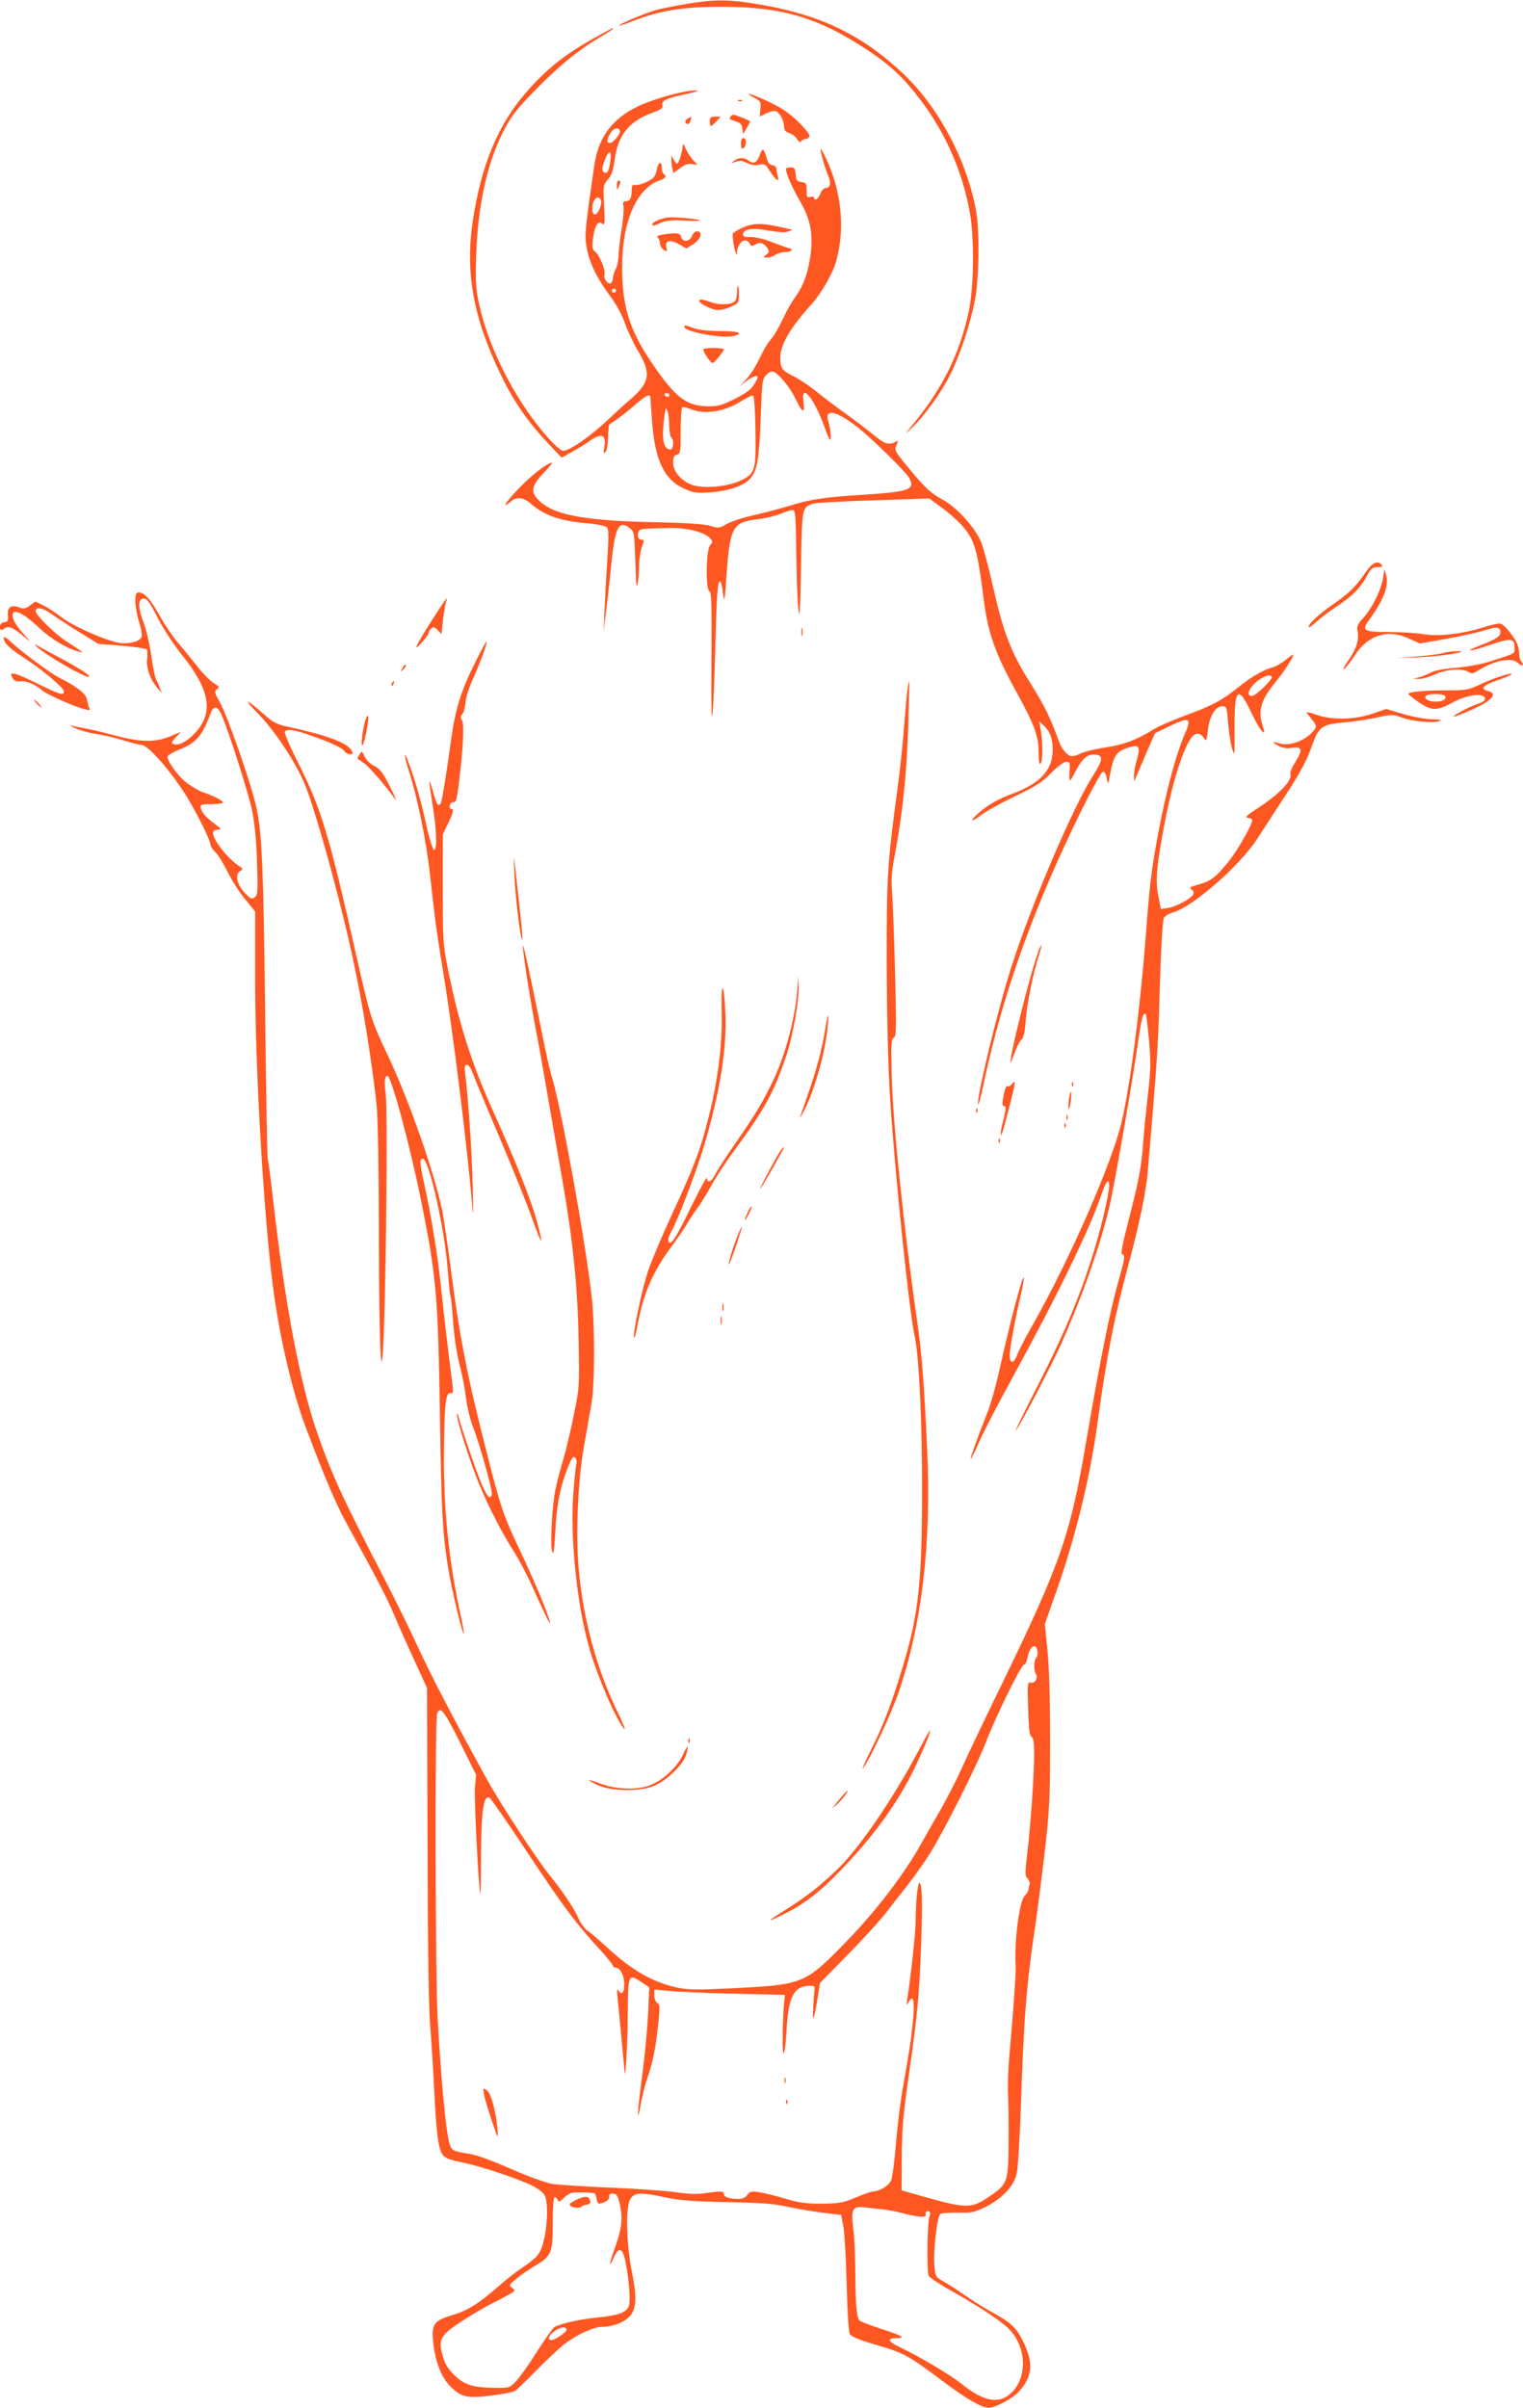 <?xml version="1.0" standalone="no"?>
<!DOCTYPE svg PUBLIC "-//W3C//DTD SVG 20010904//EN"
 "http://www.w3.org/TR/2001/REC-SVG-20010904/DTD/svg10.dtd">
<svg version="1.0" xmlns="http://www.w3.org/2000/svg"
 width="810pt" height="1280pt" viewBox="0 0 810 1280"
 preserveAspectRatio="xMidYMid meet">
<g transform="translate(0,1280) scale(0.1,-0.1)"
fill="#ff5722" stroke="none">
<path d="M3650 12779 c-63 -11 -140 -26 -170 -35 -59 -18 -193 -75 -187 -80 2
-2 37 10 78 26 140 54 263 74 464 74 327 0 520 -58 783 -233 125 -84 192 -148
284 -271 128 -171 216 -372 255 -584 26 -139 23 -401 -5 -533 -49 -225 -136
-402 -293 -595 -51 -62 -51 -62 -10 -23 66 62 158 189 205 284 53 106 109 275
132 401 22 118 24 364 5 470 -48 266 -199 550 -386 727 -217 205 -438 313
-758 368 -169 29 -238 30 -397 4z"/>
<path d="M3183 12610 c-172 -93 -276 -175 -388 -305 -147 -170 -236 -385 -280
-677 -42 -276 2 -519 150 -823 67 -140 146 -253 255 -367 l67 -71 59 33 c33
18 73 43 89 55 64 46 91 35 79 -32 -5 -30 -4 -36 6 -26 7 6 13 40 14 77 1 36
4 67 6 69 3 2 21 14 40 27 19 13 63 48 97 77 67 58 83 64 83 31 0 -13 5 -75
10 -140 16 -189 65 -289 167 -335 48 -22 65 -25 132 -21 104 7 185 34 221 74
38 44 47 96 56 328 7 192 8 201 30 223 19 19 28 22 43 14 33 -18 91 -93 118
-153 31 -66 45 -67 36 -3 -14 106 57 18 114 -140 20 -57 29 -73 31 -56 2 13
-1 43 -7 67 -14 56 -14 61 5 68 20 8 77 -22 145 -75 78 -62 259 -239 275 -271
32 -61 1 -72 -241 -88 -211 -13 -285 -24 -400 -60 -49 -15 -135 -37 -190 -50
-55 -12 -118 -33 -141 -46 -38 -23 -43 -23 -85 -10 -31 10 -118 16 -299 20
-400 8 -563 43 -632 137 -25 34 -12 68 50 132 25 26 42 47 36 47 -17 0 -88
-51 -142 -104 -89 -85 -142 -160 -70 -98 27 23 65 17 103 -17 69 -60 152 -90
289 -102 59 -5 105 -14 113 -22 11 -11 11 -43 3 -173 -6 -87 -12 -208 -15
-269 l-4 -110 15 125 c8 69 21 185 28 258 19 173 40 209 97 163 22 -18 23 -26
28 -177 3 -113 7 -147 12 -119 4 22 8 68 8 103 1 34 8 78 15 97 13 30 13 35 1
35 -19 0 -27 16 -20 39 6 21 10 21 170 24 89 2 182 -22 211 -54 16 -18 16 -20
1 -37 -22 -25 -25 -237 -4 -245 11 -4 13 -71 11 -364 -2 -214 0 -332 5 -293 5
36 11 191 15 345 7 285 12 365 26 365 4 0 11 -28 15 -62 8 -59 9 -51 20 107
18 244 33 270 167 285 40 5 95 18 122 30 27 11 56 19 64 18 12 -2 15 -41 17
-223 1 -121 6 -256 11 -300 7 -66 10 -28 14 216 5 318 6 320 59 340 14 6 159
14 324 19 l299 10 63 -46 c35 -25 84 -68 109 -95 70 -78 84 -126 120 -411 21
-161 60 -273 165 -464 104 -189 125 -245 125 -336 0 -45 4 -64 10 -58 12 12
13 108 2 175 l-9 50 26 -24 c35 -32 50 -82 45 -147 -8 -95 -72 -160 -207 -211
-79 -29 -139 -63 -186 -105 -52 -45 -42 -53 13 -11 26 20 107 65 180 100 111
53 143 73 192 123 36 36 68 60 81 60 19 0 21 -5 17 -50 -1 -28 -1 -50 2 -50 3
0 18 25 34 56 33 64 62 87 103 82 43 -5 39 -29 -16 -115 -103 -162 -321 -670
-429 -1004 -72 -221 -190 -709 -180 -741 2 -6 14 38 27 98 84 400 211 784 397
1199 102 227 224 468 241 473 7 2 15 -12 19 -35 7 -38 8 -38 20 31 17 87 32
110 87 129 65 22 74 12 54 -60 -10 -33 -17 -73 -16 -89 l1 -29 15 35 c8 19 33
77 55 129 l41 93 80 39 c101 49 116 42 82 -34 -51 -116 -104 -315 -149 -558
-32 -172 -42 -258 -61 -509 -30 -396 -84 -812 -131 -1010 -51 -215 -277 -730
-467 -1065 -41 -71 -80 -147 -87 -168 -18 -47 -40 -49 -40 -3 0 38 31 205 61
330 10 44 17 82 14 84 -8 9 -69 -221 -129 -489 -19 -86 -49 -192 -67 -235 -48
-121 -90 -236 -86 -240 2 -2 23 40 46 94 24 53 107 214 186 357 227 414 409
788 464 958 13 37 27 67 32 67 16 0 9 -54 -25 -196 -75 -302 -176 -560 -358
-912 -60 -118 -108 -215 -106 -217 6 -6 194 352 244 465 117 265 212 537 258
741 30 135 128 703 151 874 15 109 26 147 39 134 3 -3 10 -65 17 -139 10 -116
10 -155 -5 -280 -9 -80 -21 -199 -26 -265 -10 -135 -23 -201 -82 -429 -28
-111 -38 -161 -30 -164 18 -6 15 -21 -23 -155 -43 -153 -99 -435 -165 -822
-88 -520 -135 -656 -455 -1315 -90 -184 -185 -384 -212 -445 -27 -60 -78 -159
-113 -220 -35 -60 -80 -140 -101 -177 -88 -159 -242 -360 -398 -520 -220 -226
-227 -229 -607 -248 -185 -9 -231 -9 -290 3 -131 28 -243 92 -377 216 -41 38
-87 77 -102 87 -15 10 -36 37 -46 61 -23 54 -85 147 -159 238 -67 84 -258 375
-327 500 -163 294 -297 551 -364 696 -42 92 -125 261 -184 375 -225 433 -283
560 -361 786 -89 259 -167 671 -229 1208 -14 124 -28 232 -31 240 -3 8 -9 363
-14 790 -9 752 -16 932 -45 1071 -25 120 -153 490 -197 568 -28 50 -29 56 -14
67 15 10 13 14 -18 33 -19 12 -59 52 -87 89 -29 37 -76 94 -104 127 -28 33
-69 94 -92 135 -48 89 -84 130 -113 130 -17 0 -20 -6 -20 -47 0 -27 9 -76 20
-110 11 -35 17 -70 13 -79 -8 -21 -45 -34 -99 -34 -59 0 -262 87 -329 140 -28
22 -70 50 -94 61 l-43 21 -29 -21 c-23 -17 -33 -19 -55 -11 -44 17 -65 4 -62
-38 3 -32 0 -37 -19 -40 -15 -2 -23 -10 -23 -23 0 -22 4 -23 29 -7 20 12 49
-3 116 -61 18 -16 14 -8 -11 19 -52 56 -76 101 -64 121 13 20 68 -11 144 -84
57 -54 147 -108 206 -121 28 -7 33 -11 -71 57 -60 40 -159 137 -159 157 0 27
35 20 88 -17 31 -22 99 -66 151 -98 l94 -58 126 -10 c69 -6 129 -15 132 -20 4
-5 4 -27 2 -48 -7 -46 15 -110 52 -154 l25 -30 -10 28 c-6 16 -15 37 -21 49
-6 11 -17 66 -24 121 -8 56 -25 132 -39 170 -30 77 -33 125 -11 133 23 9 36
-6 88 -109 27 -52 83 -137 124 -188 150 -186 171 -307 71 -415 -42 -46 -88
-70 -114 -60 -15 6 -13 10 11 36 l27 29 -63 -26 c-78 -31 -156 -29 -299 10
-52 14 -120 30 -150 35 -30 6 -64 13 -75 16 -11 4 0 -3 25 -15 25 -12 72 -25
105 -30 33 -4 98 -19 144 -33 46 -14 92 -26 103 -26 36 0 165 -149 246 -283
59 -99 122 -227 122 -250 0 -7 12 -24 26 -38 14 -13 43 -60 65 -105 22 -44 63
-110 93 -145 l53 -65 0 -369 c0 -462 45 -1234 93 -1612 36 -281 105 -577 182
-777 104 -273 156 -394 212 -496 169 -308 208 -383 250 -480 24 -58 74 -170
111 -249 l66 -145 3 -830 c1 -541 6 -878 14 -966 6 -74 16 -234 22 -355 12
-234 22 -303 48 -335 11 -13 44 -25 97 -35 95 -19 298 -86 375 -124 30 -15 61
-38 67 -52 18 -34 16 -147 -3 -232 -18 -78 -33 -97 -123 -157 -29 -19 -84 -63
-124 -98 -104 -91 -163 -127 -245 -151 -93 -28 -107 -47 -99 -134 10 -105 42
-192 90 -241 58 -60 93 -68 222 -51 57 7 111 18 122 23 10 6 61 54 113 108 52
53 118 115 145 137 65 52 161 97 205 97 54 0 108 19 142 49 43 38 48 103 17
252 -27 140 -32 327 -9 374 20 40 55 42 185 14 81 -17 144 -22 330 -26 180 -3
249 -8 320 -24 50 -11 135 -25 189 -32 l100 -12 12 -65 c6 -36 14 -174 17
-307 3 -134 11 -251 16 -261 7 -13 49 -31 138 -57 149 -43 176 -58 345 -185
134 -101 219 -150 255 -150 38 0 131 50 164 88 70 79 76 149 23 259 -38 80
-65 105 -184 170 -36 20 -94 57 -130 82 -35 25 -85 57 -110 71 -43 24 -45 27
-50 79 -8 75 14 271 31 281 7 5 50 8 94 7 73 -2 88 2 147 31 88 43 152 112
166 179 6 28 16 192 22 364 15 461 30 645 75 944 13 88 36 270 52 405 25 220
28 280 28 585 0 221 -5 389 -14 481 l-14 140 51 145 c107 298 186 616 227 909
51 373 92 581 165 850 58 216 96 394 104 500 4 41 15 179 26 305 26 321 30
380 40 723 5 173 14 310 20 322 6 10 27 24 48 29 105 29 358 250 450 394 20
31 73 112 117 180 107 162 143 227 174 316 35 97 52 110 167 120 49 4 127 16
175 26 82 18 87 18 135 0 55 -20 168 -31 201 -18 15 6 4 8 -41 9 -35 1 -103
13 -153 28 l-90 27 -76 -26 c-96 -32 -211 -34 -292 -6 -30 11 -55 17 -55 14 0
-3 11 -18 25 -35 31 -37 31 -43 -2 -77 -43 -43 -116 -67 -164 -54 -47 12 -49
9 -7 -13 21 -11 43 -14 70 -10 53 9 58 -11 18 -74 -17 -27 -30 -55 -27 -62 12
-36 -56 -108 -176 -186 -59 -38 -68 -48 -49 -50 12 -2 22 -7 22 -12 0 -25 -79
-163 -128 -223 -64 -79 -91 -100 -152 -118 -55 -15 -58 -18 -41 -29 8 -4 11
-15 8 -23 -9 -23 -92 -68 -135 -74 l-38 -5 -13 67 c-16 78 -11 152 25 345 42
236 100 427 150 498 19 28 47 28 66 0 14 -21 15 -19 22 39 8 75 40 128 76 128
24 0 25 -3 32 -90 4 -49 13 -110 21 -135 13 -43 14 -39 13 95 -2 224 17 247
85 105 23 -49 50 -97 60 -106 17 -15 17 -14 3 33 -25 80 -6 136 78 237 43 52
95 136 85 136 -3 0 -21 -14 -42 -30 -21 -17 -50 -33 -64 -37 -46 -11 -115 -50
-184 -106 -89 -71 -141 -99 -286 -152 -65 -24 -141 -57 -168 -74 -89 -55 -158
-81 -256 -95 -53 -8 -109 -22 -126 -30 -16 -9 -39 -16 -50 -16 -22 0 -53 35
-68 77 -51 138 -75 186 -154 313 -104 166 -142 263 -202 530 -19 85 -45 180
-56 211 -30 78 -126 187 -203 230 -69 38 -96 63 -183 168 -77 93 -80 98 -66
127 10 23 9 24 -8 14 -35 -18 -56 -11 -116 39 -33 27 -100 78 -149 113 -49 35
-117 86 -152 115 -34 28 -89 65 -122 82 -64 32 -72 43 -72 99 0 69 54 161 165
283 54 60 116 168 134 236 46 172 26 368 -56 541 -14 29 -26 52 -28 50 -5 -5
21 -98 39 -140 18 -41 12 -68 -13 -68 -9 0 -22 -13 -28 -30 -10 -28 -33 -42
-33 -21 0 5 -9 7 -20 4 -18 -5 -20 0 -20 35 0 37 -3 41 -27 44 -24 3 -28 8
-31 41 -3 32 -7 37 -28 37 -13 0 -24 -4 -24 -9 0 -23 35 -103 75 -171 55 -93
71 -176 56 -285 -14 -97 -36 -160 -77 -218 -19 -26 -46 -71 -59 -100 -32 -68
-59 -115 -83 -141 -10 -11 -34 -52 -52 -91 -18 -38 -49 -88 -69 -109 l-36 -40
33 27 c31 25 62 35 62 21 0 -4 -9 -22 -21 -41 -15 -24 -44 -45 -100 -73 -67
-34 -88 -40 -141 -40 -117 1 -174 44 -299 227 -122 180 -161 305 -160 518 0
237 77 413 199 456 33 11 40 23 22 34 -5 3 -10 17 -10 30 0 42 -18 37 -27 -7
-8 -38 -14 -46 -53 -65 -25 -12 -53 -19 -62 -17 -14 4 -18 -1 -18 -25 0 -42
-9 -61 -31 -61 -15 0 -17 -5 -13 -27 3 -16 -2 -71 -10 -123 -9 -52 -16 -115
-16 -140 -1 -25 -7 -56 -15 -70 -8 -14 -14 -35 -15 -47 0 -12 -5 -25 -12 -29
-14 -9 -40 26 -33 45 8 20 -25 103 -49 122 -16 13 -18 23 -12 71 9 69 27 98
49 79 14 -11 15 -1 10 96 -6 106 -5 109 21 140 20 24 28 48 35 103 17 131 76
205 200 250 47 18 58 25 54 40 -7 25 22 38 126 60 60 13 75 19 50 19 -57 1
-222 -44 -305 -84 -140 -67 -213 -167 -234 -320 -49 -341 -51 -362 -41 -425
13 -81 55 -169 124 -261 34 -46 65 -102 81 -148 14 -40 46 -108 71 -150 71
-118 61 -167 -50 -261 -22 -18 -71 -64 -110 -100 -96 -92 -217 -174 -243 -166
-30 10 -118 108 -189 212 -127 185 -221 399 -259 586 -13 65 -16 116 -11 248
9 258 58 482 141 645 44 86 67 117 166 219 125 129 234 219 348 286 62 37 81
50 70 50 -2 0 -35 -18 -75 -40z m114 -506 c5 -15 -36 -64 -53 -64 -17 0 -18
14 -3 43 19 36 48 46 56 21z m-51 -161 c-3 -26 -10 -51 -15 -56 -15 -15 -32 3
-26 26 24 86 52 106 41 30z m-50 -208 c8 -21 -15 -75 -32 -75 -9 0 -14 12 -14
33 0 47 33 77 46 42z m78 -486 c-3 -5 -10 -7 -15 -3 -5 3 -7 10 -3 15 3 5 10
7 15 3 5 -3 7 -10 3 -15z m286 -549 c0 -5 -4 -10 -9 -10 -6 0 -13 5 -16 10 -3
6 1 10 9 10 9 0 16 -4 16 -10z m458 -188 c3 -218 -1 -231 -84 -269 -65 -29
-179 -41 -242 -24 -62 17 -112 71 -112 120 0 30 4 40 20 44 19 5 20 14 20 125
0 67 4 123 9 126 5 3 25 -1 45 -9 74 -31 181 -14 271 44 27 17 54 30 60 28 6
-2 11 -71 13 -185z m-459 26 c1 -31 6 -60 11 -63 16 -10 12 -65 -4 -65 -30 0
-44 38 -39 108 2 37 7 78 10 92 5 23 6 24 13 5 5 -11 9 -46 9 -77z m3205
-1335 c10 -10 -85 -103 -106 -103 -38 0 -8 58 46 91 33 20 48 23 60 12z
m-5585 -205 c41 -96 141 -410 161 -503 14 -69 23 -155 27 -275 5 -156 4 -177
-11 -189 -14 -12 -20 -11 -42 10 -52 48 -69 109 -36 129 16 10 15 12 -8 27
-69 47 -151 158 -135 183 3 6 16 10 27 10 17 0 14 5 -18 29 -49 36 -71 61 -76
86 -3 18 3 20 53 20 32 0 60 3 64 7 8 8 -51 39 -108 57 -20 7 -59 30 -87 52
-48 38 -105 119 -98 139 2 6 30 22 62 35 91 37 121 72 166 193 17 44 37 40 59
-10z m4339 -4977 c2 -13 -1 -28 -7 -34 -13 -13 -14 -67 -2 -86 14 -21 -6 -53
-28 -46 -16 5 -17 -5 -13 -137 3 -107 8 -145 18 -151 10 -6 14 -31 14 -91 0
-112 -18 -374 -36 -524 -13 -111 -13 -125 1 -139 9 -8 14 -22 11 -30 -3 -8 -6
-21 -6 -28 0 -8 -9 -22 -19 -32 -30 -28 -58 -246 -49 -383 2 -26 -15 -262 -34
-470 -6 -69 -9 -156 -7 -195 2 -38 4 -154 3 -256 -1 -220 -4 -229 -101 -295
-100 -68 -119 -68 -388 9 l-80 23 1 179 c1 150 7 222 37 430 47 328 56 425 66
700 8 231 5 325 -9 325 -9 0 -20 -102 -20 -196 0 -60 -22 -272 -45 -424 -5
-33 -5 -34 8 -12 31 53 35 -16 12 -195 -9 -65 -27 -175 -40 -244 -13 -69 -31
-207 -39 -305 -8 -99 -20 -192 -27 -206 -12 -27 -62 -58 -94 -58 -9 0 -51 -14
-93 -32 -70 -29 -87 -32 -182 -33 -86 0 -121 5 -195 27 -49 15 -112 30 -138
34 -42 6 -50 4 -63 -15 -10 -14 -26 -21 -47 -21 -47 0 -77 10 -77 26 0 16 -13
17 -98 5 -44 -7 -89 -5 -152 4 -50 8 -206 19 -348 25 -141 6 -283 15 -315 20
-34 6 -124 38 -218 79 -100 44 -183 75 -224 81 -86 14 -93 17 -104 53 -19 61
-44 325 -63 657 -13 225 -16 1590 -3 1629 14 46 37 17 121 -151 l86 -173 -6
-65 c-5 -56 17 -496 28 -570 2 -14 4 61 4 165 0 265 12 362 44 349 7 -2 102
-139 211 -304 196 -294 246 -360 380 -507 37 -41 67 -78 67 -84 0 -5 6 -9 14
-9 24 0 46 -42 46 -87 0 -47 -13 -62 -30 -36 -9 14 -10 5 -5 -42 6 -56 33
-345 37 -390 4 -55 16 153 17 313 1 208 3 211 72 165 l42 -28 -6 -140 c-4 -78
-18 -228 -32 -334 -27 -198 -29 -273 -6 -140 8 41 22 99 33 129 29 82 45 160
58 283 11 98 10 111 -4 119 -9 5 -16 22 -16 40 l0 31 88 -8 c48 -4 204 -11
347 -14 l260 -6 -3 -25 c-10 -83 -13 -292 -5 -287 6 4 13 57 16 119 9 180 37
237 118 241 29 2 34 -1 31 -18 -1 -11 -5 -56 -7 -100 -5 -88 4 -66 25 62 l11
71 147 150 c81 82 174 184 207 227 33 43 86 111 118 151 31 40 82 112 113 161
72 114 252 471 298 593 53 137 187 410 202 410 6 0 15 17 19 38 11 62 46 83
53 33z m-2357 -2880 c4 -1 9 -14 12 -31 6 -28 8 -29 37 -19 20 7 30 18 30 31
0 14 6 19 23 16 18 -2 24 -13 35 -63 15 -74 8 -127 -29 -229 -31 -86 -33 -111
-4 -46 26 58 47 50 62 -25 17 -85 27 -199 19 -229 -9 -38 -54 -55 -167 -66
-92 -9 -189 -30 -229 -50 -8 -4 -51 -64 -95 -133 -44 -70 -95 -141 -113 -159
-32 -32 -34 -33 -115 -32 -115 2 -160 17 -212 69 -32 31 -49 59 -60 99 -26 88
-14 111 98 184 51 33 121 75 157 93 36 18 80 42 99 52 32 19 33 21 15 34 -18
14 -17 16 21 48 22 19 69 51 104 72 84 49 91 67 91 233 0 83 4 130 10 130 6 0
13 -7 16 -15 5 -13 11 -11 31 9 13 14 34 27 46 29 18 3 91 2 118 -2z m1533
-86 c32 -4 79 -13 105 -20 73 -21 130 -25 125 -10 -7 16 12 29 21 15 3 -5 3
-15 -1 -22 -12 -19 -16 -295 -5 -316 5 -10 56 -44 113 -76 146 -82 267 -161
310 -203 104 -101 105 -279 1 -357 -62 -46 -140 -27 -249 61 -58 47 -223 145
-328 195 -63 29 -71 48 -20 48 55 0 34 13 -81 50 -55 18 -105 37 -111 42 -18
13 -24 77 -25 253 0 88 -5 194 -11 236 -13 102 -4 122 55 115 23 -3 68 -8 101
-11z m-1681 -640 c2 -11 -60 -55 -79 -55 -26 0 -14 30 19 50 33 21 56 23 60 5z"/>
<path d="M4172 1740 c0 -14 2 -19 5 -12 2 6 2 18 0 25 -3 6 -5 1 -5 -13z"/>
<path d="M2575 1663 c4 -21 22 -83 41 -138 33 -99 34 -99 30 -45 -8 96 -35
195 -58 209 -20 12 -20 11 -13 -26z"/>
<path d="M4181 1624 c0 -11 3 -14 6 -6 3 7 2 16 -1 19 -3 4 -6 -2 -5 -13z"/>
<path d="M3073 1109 c-24 -10 -43 -23 -43 -28 0 -16 50 -25 63 -12 6 6 19 11
29 11 21 0 24 23 6 38 -9 6 -26 4 -55 -9z"/>
<path d="M4012 12280 c34 -18 36 -22 32 -60 l-4 -40 30 15 c16 8 38 15 49 15
23 0 51 -46 51 -84 0 -18 8 -27 29 -34 16 -6 35 -20 41 -33 7 -12 15 -17 19
-12 3 6 15 12 25 14 35 7 27 26 -36 89 -46 45 -87 74 -153 106 -89 43 -156 62
-83 24z"/>
<path d="M3928 12263 c7 -3 16 -2 19 1 4 3 -2 6 -13 5 -11 0 -14 -3 -6 -6z"/>
<path d="M3885 12179 c-8 -12 -8 -12 30 -25 23 -7 31 -16 33 -38 l4 -29 19 32
c10 17 19 33 19 35 0 5 -78 36 -90 36 -5 0 -12 -5 -15 -11z"/>
<path d="M3657 12169 c-9 -6 -15 -14 -12 -20 10 -15 22 -10 28 11 3 11 4 20 4
20 -1 0 -10 -5 -20 -11z"/>
<path d="M3775 12155 c0 -14 3 -25 6 -25 3 0 16 11 29 25 l23 25 -29 0 c-24 0
-29 -4 -29 -25z"/>
<path d="M3947 12064 c-10 -11 -8 -54 2 -54 14 0 25 40 14 51 -5 5 -12 6 -16
3z"/>
<path d="M3631 12025 c-2 -32 -21 -95 -30 -95 -4 0 -13 10 -19 23 l-11 22 0
-25 c0 -14 2 -35 5 -48 l6 -22 35 26 c25 19 43 25 64 22 l29 -5 -24 26 c-13
14 -31 42 -39 61 -11 25 -16 29 -16 15z"/>
<path d="M4041 11977 c-14 -41 -32 -51 -58 -32 -24 19 -55 19 -79 0 -18 -14
-17 -14 9 -5 21 8 35 6 59 -6 20 -10 42 -14 64 -10 31 6 35 4 58 -33 32 -49
52 -64 43 -30 -4 13 -7 32 -7 41 0 9 -9 18 -22 20 -15 2 -24 13 -31 38 -13 51
-23 56 -36 17z"/>
<path d="M3281 11813 c0 -25 1 -26 9 -8 12 27 12 35 0 35 -5 0 -10 -12 -9 -27z"/>
<path d="M3545 11643 c-36 -7 -75 -25 -75 -34 0 -12 1 -12 46 7 30 13 60 15
134 11 52 -2 84 -1 70 3 -33 9 -150 18 -175 13z"/>
<path d="M3948 11589 c-26 -12 -49 -26 -51 -32 -2 -7 1 -39 8 -72 8 -36 14
-49 14 -32 2 58 47 91 69 51 8 -14 12 -14 31 -3 23 15 46 7 65 -24 8 -13 6
-20 -9 -31 -19 -15 -19 -15 5 -15 14 0 34 6 44 14 11 8 35 15 53 15 18 0 33 5
33 10 0 6 -5 10 -11 10 -6 0 -44 14 -86 30 -44 18 -93 30 -119 30 -37 0 -45 3
-42 17 5 27 54 33 138 17 51 -9 86 -11 101 -5 l24 9 -25 6 c-134 32 -178 33
-242 5z"/>
<path d="M3680 11545 c-12 -31 -49 -34 -57 -5 -4 16 -13 20 -42 19 -56 -2 -98
-13 -83 -22 6 -5 12 -18 12 -30 0 -12 9 -28 20 -35 19 -12 20 -11 14 13 -9 37
20 44 68 16 l39 -22 33 21 c32 19 51 52 38 64 -13 14 -33 4 -42 -19z"/>
<path d="M3920 11248 c0 -18 -4 -39 -9 -46 -14 -23 -84 -26 -134 -7 -63 24
-82 8 -26 -21 54 -28 82 -29 137 -4 40 18 42 21 42 65 0 25 -2 45 -5 45 -3 0
-5 -15 -5 -32z"/>
<path d="M3640 11062 c0 -26 204 -63 263 -48 57 14 25 26 -72 26 -62 0 -114 6
-141 15 -50 18 -50 18 -50 7z"/>
<path d="M3740 10943 c0 -15 40 -73 49 -73 10 0 61 62 61 73 0 4 -25 7 -55 7
-30 0 -55 -3 -55 -7z"/>
<path d="M7267 9763 c-55 -80 -89 -114 -169 -170 -85 -59 -138 -108 -138 -126
0 -6 17 5 38 25 20 19 69 56 107 81 84 55 130 100 164 164 23 42 31 48 58 48
24 0 29 3 21 12 -20 25 -48 13 -81 -34z"/>
<path d="M7356 9729 c-9 -62 -57 -159 -103 -211 -33 -36 -38 -48 -33 -73 9
-47 -5 -94 -51 -159 -24 -36 -32 -53 -19 -41 13 11 38 43 56 72 71 109 178
141 291 87 l55 -25 146 26 c81 15 171 35 201 45 60 20 81 17 81 -11 0 -22 -24
-38 -108 -70 -93 -36 -57 -35 48 1 114 39 135 38 135 -10 0 -38 13 -30 -139
-79 -38 -12 -115 -26 -171 -31 -64 -5 -114 -14 -136 -26 -19 -9 -47 -21 -64
-25 l-30 -7 32 -1 c17 -1 55 10 85 24 59 27 145 34 178 13 16 -10 24 -10 43 2
93 60 187 79 222 44 9 -9 19 -14 22 -10 4 3 1 12 -5 18 -7 7 -12 24 -12 39 0
15 -4 39 -10 54 -12 33 -67 102 -87 109 -8 4 -50 -5 -94 -19 -113 -36 -241
-50 -321 -36 -36 6 -117 11 -182 11 -132 0 -146 8 -107 61 79 107 109 183 93
241 l-9 33 -7 -46z"/>
<path d="M2297 9502 c-87 -135 -105 -176 -53 -117 20 22 36 45 36 51 0 6 6 17
14 23 11 10 18 8 34 -9 l20 -21 7 66 c4 36 11 79 15 96 5 16 7 29 6 29 -2 0
-38 -53 -79 -118z"/>
<path d="M4262 9440 c0 -19 2 -27 5 -17 2 9 2 25 0 35 -3 9 -5 1 -5 -18z"/>
<path d="M20 9411 c0 -29 25 -54 103 -105 99 -63 217 -163 217 -182 0 -23 -22
-17 -139 41 -132 65 -160 70 -131 25 6 -9 21 -14 39 -12 31 4 83 -18 116 -49
22 -19 161 -82 220 -98 33 -9 36 -8 29 7 -4 9 -9 30 -12 45 -5 29 -53 67 -148
115 -49 25 -204 140 -256 190 -21 20 -38 30 -38 23z"/>
<path d="M2528 9280 c-78 -157 -106 -248 -129 -414 -26 -190 -49 -328 -55
-338 -12 -19 -23 -4 -39 57 -10 36 -19 64 -21 62 -2 -1 6 -57 16 -122 23 -139
26 -249 8 -243 -7 3 -25 60 -40 129 -29 131 -56 227 -90 322 -33 92 -33 58 1
-45 40 -126 88 -359 106 -521 8 -73 20 -175 26 -227 6 -52 26 -185 44 -295 51
-302 134 -973 155 -1240 7 -90 8 -74 4 90 -4 177 -23 462 -40 598 -5 38 -3 47
9 47 9 0 22 -19 32 -47 10 -27 74 -181 143 -343 69 -162 147 -356 173 -430 53
-149 62 -154 25 -15 -32 118 -111 316 -241 605 -107 237 -177 459 -232 735
-27 134 -28 153 -28 430 l0 290 28 57 c29 62 33 78 16 78 -6 0 -9 8 -7 18 2 9
8 17 15 17 19 0 21 6 32 90 23 176 31 324 19 344 -9 15 -9 23 1 35 8 9 15 36
17 61 1 25 19 82 40 127 43 98 76 187 72 197 -2 3 -29 -46 -60 -109z"/>
<path d="M195 9363 c38 -40 257 -167 277 -161 14 5 -47 44 -167 108 -55 29
-107 58 -115 63 -8 6 -6 1 5 -10z"/>
<path d="M7675 9328 c-16 -5 -79 -13 -140 -18 l-110 -8 110 3 c117 4 304 33
215 33 -25 0 -58 -4 -75 -10z"/>
<path d="M2140 9248 c-12 -22 -12 -22 6 -6 10 10 15 20 12 24 -4 3 -12 -5 -18
-18z"/>
<path d="M7970 9201 c-30 -10 -80 -30 -110 -45 -49 -23 -67 -26 -166 -26 -115
0 -204 -8 -204 -19 0 -3 25 -23 54 -43 69 -48 99 -48 181 -3 73 41 166 54 173
23 2 -11 -10 -21 -45 -32 -46 -16 -137 -66 -120 -66 4 0 40 13 78 30 120 51
160 92 104 106 -46 11 -28 32 50 58 50 16 89 36 70 35 -5 0 -35 -8 -65 -18z
m-284 -102 c9 -15 -14 -29 -48 -29 -36 0 -58 10 -58 26 0 17 95 20 106 3z"/>
<path d="M2085 9169 c-4 -6 -5 -12 -2 -15 2 -3 7 2 10 11 7 17 1 20 -8 4z"/>
<path d="M4827 9138 c-4 -24 -11 -110 -18 -193 -6 -82 -21 -229 -34 -325 -56
-413 -60 -477 -59 -950 1 -290 7 -537 18 -710 24 -383 102 -1136 130 -1261 24
-103 41 -468 40 -834 -1 -517 -21 -674 -129 -1010 -45 -142 -85 -242 -134
-340 -39 -77 -61 -129 -51 -115 36 46 148 284 188 400 125 363 176 790 153
1294 -16 350 -28 505 -51 666 -72 499 -129 1044 -137 1313 -5 175 -4 199 10
210 15 11 15 44 7 357 -5 190 -12 381 -16 425 -5 61 -1 107 15 190 41 218 62
420 71 670 4 138 7 251 6 253 -2 1 -6 -17 -9 -40z"/>
<path d="M195 9060 c10 -11 20 -20 23 -20 3 0 -3 9 -13 20 -10 11 -20 20 -23
20 -3 0 3 -9 13 -20z"/>
<path d="M1370 9009 c88 -90 194 -247 248 -371 41 -94 137 -423 211 -727 75
-301 136 -652 173 -976 8 -73 12 -307 13 -695 1 -626 14 -876 27 -505 13 383
19 1160 10 1240 -9 80 -7 105 9 105 20 0 121 -376 179 -665 81 -402 90 -502
100 -1155 8 -518 14 -613 45 -805 17 -103 75 -348 82 -342 2 2 -7 56 -21 118
-59 274 -87 547 -85 838 2 255 9 326 32 325 20 -2 20 -5 8 88 -14 105 -39 320
-57 488 -18 171 -54 387 -89 542 -23 105 -24 128 -6 128 32 0 116 -372 132
-589 6 -74 12 -138 15 -143 3 -4 9 -65 14 -135 5 -75 19 -167 33 -223 14 -52
30 -134 35 -181 6 -47 22 -115 36 -150 37 -94 108 -349 102 -365 -10 -27 -24
-13 -53 54 -26 56 -109 300 -126 367 -3 15 -5 16 -6 3 -2 -28 67 -244 115
-362 51 -125 125 -268 190 -369 24 -37 69 -122 99 -190 71 -157 97 -209 89
-177 -12 49 -78 207 -155 370 -94 199 -104 229 -179 523 -102 397 -145 615
-190 964 -17 131 -38 274 -46 318 -41 204 -180 601 -294 840 -84 176 -91 197
-166 530 -142 631 -186 778 -306 1015 -43 85 -76 161 -73 169 8 21 64 10 190
-38 64 -24 116 -49 124 -61 7 -11 22 -20 33 -20 16 0 17 3 8 20 -22 41 -133
82 -332 125 -69 15 -84 23 -138 71 -93 82 -111 85 -30 3z"/>
<path d="M1943 8970 c-16 -49 -26 -149 -14 -131 12 19 34 136 29 153 -3 7 -10
-3 -15 -22z"/>
<path d="M1912 8789 c-8 -12 -12 -22 -10 -23 2 -1 17 -12 35 -24 28 -20 110
-115 166 -192 10 -14 -3 16 -28 67 -39 76 -53 95 -83 110 -22 11 -43 31 -52
50 -15 32 -16 32 -28 12z"/>
<path d="M2736 8145 c5 -118 33 -349 42 -341 2 3 -3 69 -12 148 -9 79 -20 181
-25 228 -9 82 -10 81 -5 -35z"/>
<path d="M2781 7770 c-1 -33 41 -299 73 -465 14 -71 45 -249 70 -395 25 -146
55 -316 66 -378 56 -318 82 -571 87 -842 5 -265 5 -265 -26 -415 -16 -82 -42
-190 -57 -240 -15 -49 -33 -119 -40 -155 -18 -85 -29 -298 -17 -329 7 -19 11
7 16 100 6 136 24 232 58 324 29 77 39 92 51 71 5 -9 7 -20 4 -24 -2 -4 -10
-71 -16 -150 -20 -237 18 -606 85 -836 44 -153 140 -375 184 -426 12 -14 -6
31 -39 98 -105 217 -176 475 -201 737 -18 185 -7 476 26 660 14 83 33 188 41
235 18 111 18 417 0 575 -38 321 -162 1000 -211 1160 -9 28 -34 138 -55 245
-74 361 -99 475 -99 450z"/>
<path d="M5500 7673 c-39 -127 -114 -429 -123 -493 -6 -44 -6 -43 18 20 13 35
31 70 39 75 10 8 17 39 21 101 7 88 40 253 71 347 9 27 14 50 12 53 -3 2 -20
-44 -38 -103z"/>
<path d="M4242 7565 c-6 -149 -59 -358 -127 -503 -57 -120 -98 -188 -206 -343
-48 -69 -95 -142 -105 -162 -18 -39 -44 -50 -44 -19 -1 9 -38 -59 -84 -153
-83 -171 -110 -212 -121 -183 -3 9 3 30 14 49 36 61 139 332 180 473 81 277
117 503 109 690 -8 173 -24 179 -20 7 5 -177 -20 -368 -73 -575 -41 -163 -76
-254 -194 -508 -50 -108 -107 -243 -126 -300 -32 -98 -80 -327 -73 -350 2 -6
10 20 17 58 31 173 81 290 179 423 35 46 75 105 89 130 15 25 39 62 54 81 14
19 48 73 73 119 26 47 82 132 125 190 153 206 209 308 271 493 38 113 72 308
67 380 l-3 53 -2 -50z"/>
<path d="M4395 7364 c-26 -163 -53 -259 -139 -499 -4 -11 3 -2 15 20 52 94
111 291 128 430 10 82 7 117 -4 49z"/>
<path d="M5380 7035 c-7 -8 -16 -13 -20 -10 -9 6 -16 -11 -26 -67 -4 -27 -3
-38 6 -38 13 0 11 -18 -10 -99 -6 -24 -9 -49 -7 -55 2 -5 11 19 20 54 62 235
64 248 37 215z"/>
<path d="M5701 7034 c0 -11 3 -14 6 -6 3 7 2 16 -1 19 -3 4 -6 -2 -5 -13z"/>
<path d="M5685 6955 c-3 -26 -4 -49 -2 -51 3 -3 8 16 12 41 3 26 4 49 2 51 -3
3 -8 -16 -12 -41z"/>
<path d="M5191 6894 c0 -11 3 -14 6 -6 3 7 2 16 -1 19 -3 4 -6 -2 -5 -13z"/>
<path d="M5672 6860 c0 -14 2 -19 5 -12 2 6 2 18 0 25 -3 6 -5 1 -5 -13z"/>
<path d="M5661 6814 c0 -11 3 -14 6 -6 3 7 2 16 -1 19 -3 4 -6 -2 -5 -13z"/>
<path d="M5311 6734 c0 -11 3 -14 6 -6 3 7 2 16 -1 19 -3 4 -6 -2 -5 -13z"/>
<path d="M4148 6678 c-27 -42 -110 -198 -105 -198 4 0 67 109 124 213 10 17
-6 5 -19 -15z"/>
<path d="M3977 6355 c-24 -50 -20 -58 4 -12 11 22 19 41 17 43 -3 2 -12 -12
-21 -31z"/>
<path d="M3912 6203 c-16 -43 -32 -96 -36 -118 -3 -22 11 12 33 75 22 63 38
116 36 118 -2 2 -16 -32 -33 -75z"/>
<path d="M3842 5850 c0 -19 2 -27 5 -17 2 9 2 25 0 35 -3 9 -5 1 -5 -18z"/>
<path d="M3832 5780 c0 -19 2 -27 5 -17 2 9 2 25 0 35 -3 9 -5 1 -5 -18z"/>
<path d="M4880 3483 c-129 -242 -302 -496 -414 -608 -94 -93 -173 -156 -293
-231 -98 -61 -101 -68 -10 -23 114 57 193 117 303 231 186 192 316 373 409
571 50 108 78 177 70 177 -2 0 -31 -52 -65 -117z"/>
<path d="M3661 3544 c0 -11 3 -14 6 -6 3 7 2 16 -1 19 -3 4 -6 -2 -5 -13z"/>
<path d="M3631 3469 c-34 -70 -114 -141 -186 -164 -71 -22 -175 -16 -254 14
-71 27 -76 20 -9 -10 74 -33 229 -34 301 -1 68 31 151 112 166 163 17 58 9 57
-18 -2z"/>
<path d="M4484 3258 c-11 -13 -28 -34 -39 -48 l-20 -25 24 20 c23 20 66 75 58
75 -2 0 -12 -10 -23 -22z"/>
</g>
</svg>
